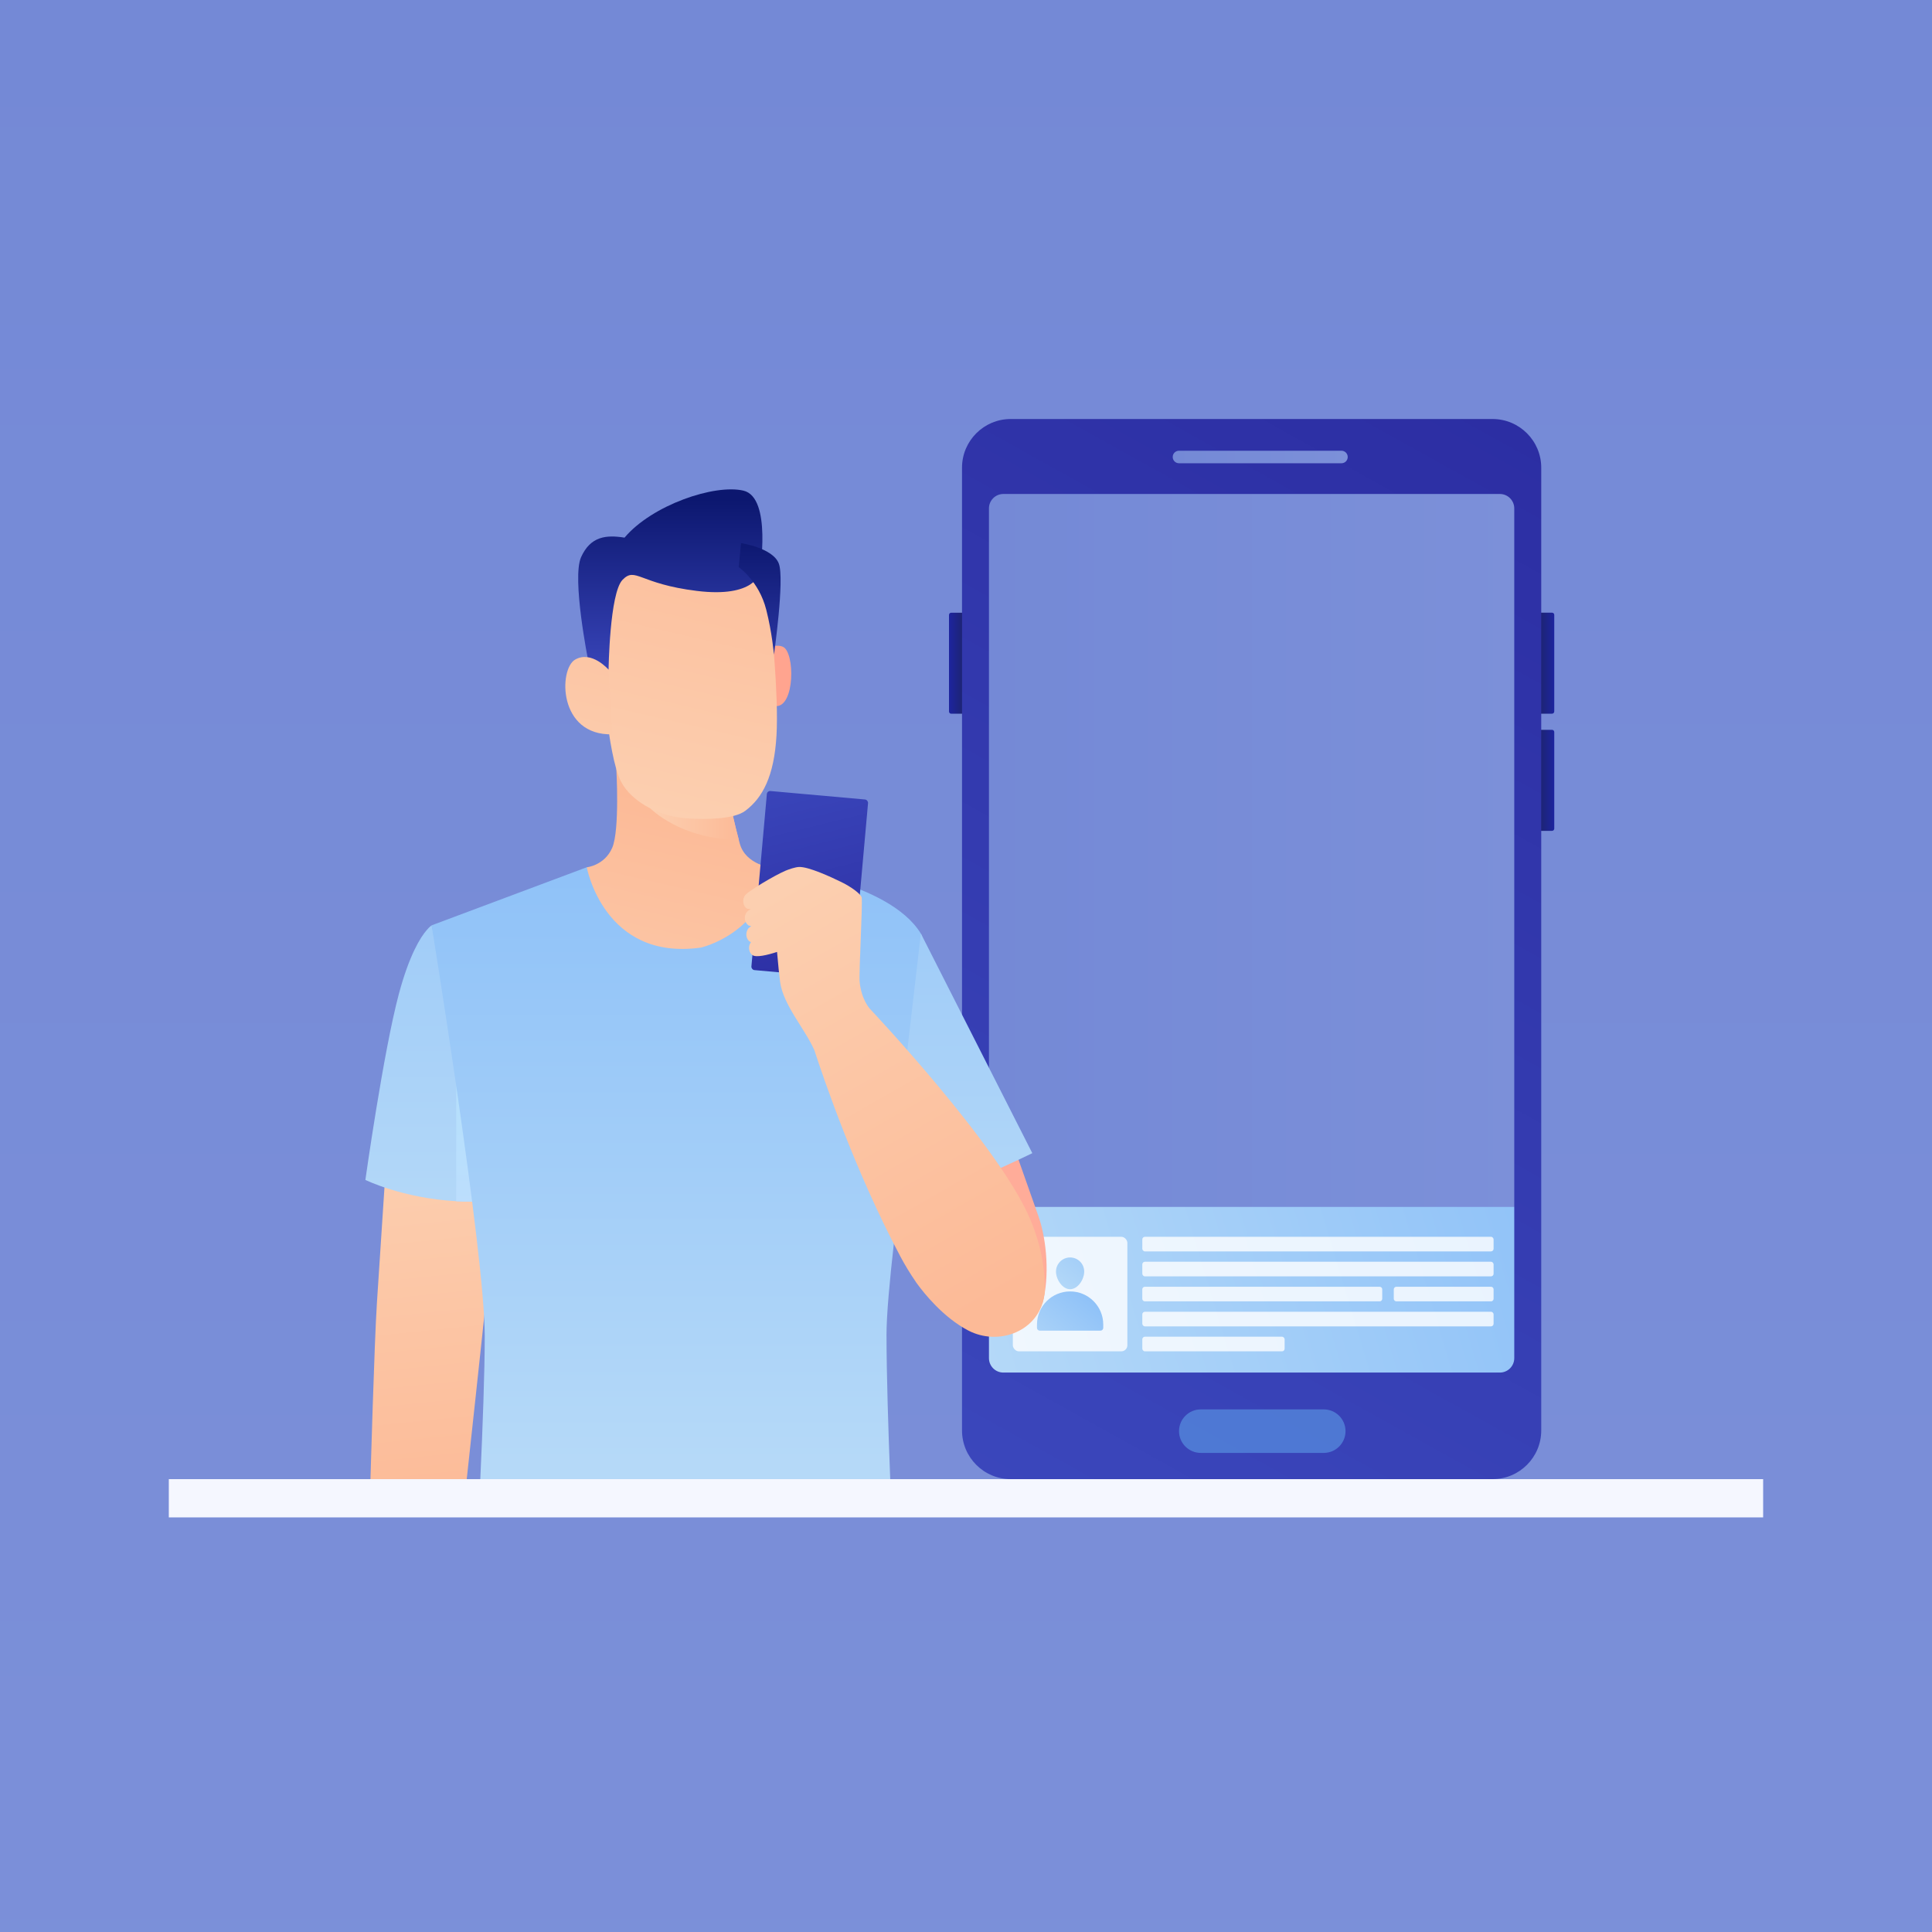 <svg xmlns="http://www.w3.org/2000/svg" xmlns:xlink="http://www.w3.org/1999/xlink" viewBox="0 0 500 500"><rect x="0" y="0" width="500" height="500" fill="#808080" stroke="none"/><defs><style>.cls-1{fill:url(#linear-gradient);}.cls-2{fill:#f5f7ff;}.cls-3{fill:#fff;}.cls-4{fill:#ffa48f;}.cls-5{fill:#ffac99;}.cls-6{fill:#6bbff9;}.cls-7{opacity:.43;}.cls-7,.cls-8{mix-blend-mode:color-dodge;}.cls-9{fill:url(#linear-gradient-8);}.cls-10{fill:url(#linear-gradient-9);}.cls-11{fill:url(#linear-gradient-3);}.cls-12{fill:url(#linear-gradient-4);}.cls-13{fill:url(#linear-gradient-2);}.cls-14{fill:url(#linear-gradient-6);}.cls-15{fill:url(#linear-gradient-7);}.cls-16{fill:url(#linear-gradient-5);}.cls-17{opacity:.8;}.cls-18{fill:url(#linear-gradient-14);}.cls-19{fill:url(#linear-gradient-18);}.cls-20{fill:url(#linear-gradient-22);}.cls-21{fill:url(#linear-gradient-20);}.cls-22{fill:url(#linear-gradient-21);}.cls-23{fill:url(#linear-gradient-23);}.cls-24{fill:url(#linear-gradient-15);}.cls-25{fill:url(#linear-gradient-19);}.cls-26{fill:url(#linear-gradient-17);}.cls-27{fill:url(#linear-gradient-12);}.cls-28{fill:url(#linear-gradient-10);}.cls-29{fill:url(#linear-gradient-11);}.cls-30{isolation:isolate;}.cls-31{fill:url(#linear-gradient-16);}.cls-31,.cls-32{mix-blend-mode:multiply;}.cls-32{fill:url(#linear-gradient-13);}</style><linearGradient id="linear-gradient" x1="250" y1="-16913.98" x2="250" y2="-17455.25" gradientTransform="translate(0 -16919.92) scale(1 -1)" gradientUnits="userSpaceOnUse"><stop offset="0" stop-color="#7489d6"></stop><stop offset="1" stop-color="#7c90d9"></stop></linearGradient><linearGradient id="linear-gradient-2" x1="252.45" y1="245.62" x2="395.38" y2="245.62" gradientTransform="matrix(1, 0, 0, 1, 0, 0)" xlink:href="#linear-gradient"></linearGradient><linearGradient id="linear-gradient-3" x1="253.24" y1="-17277.26" x2="408.11" y2="-17230.59" gradientTransform="translate(0 -16919.92) scale(1 -1)" gradientUnits="userSpaceOnUse"><stop offset="0" stop-color="#b5d9f8"></stop><stop offset="1" stop-color="#8ec1f8"></stop></linearGradient><linearGradient id="linear-gradient-4" x1="395.5" y1="-17091.56" x2="402.23" y2="-17091.56" gradientTransform="translate(0 -16919.92) scale(1 -1)" gradientUnits="userSpaceOnUse"><stop offset="0" stop-color="#1d244c"></stop><stop offset="1" stop-color="#1d249f"></stop></linearGradient><linearGradient id="linear-gradient-5" x1="-3625.79" y1="171.63" x2="-3619.05" y2="171.63" gradientTransform="translate(3871.39 343.27) scale(1 -1)" xlink:href="#linear-gradient-4"></linearGradient><linearGradient id="linear-gradient-6" y1="-17121.88" y2="-17121.88" xlink:href="#linear-gradient-4"></linearGradient><linearGradient id="linear-gradient-7" x1="246.96" y1="-17304.07" x2="397.82" y2="-17032.52" gradientTransform="translate(0 -16919.92) scale(1 -1)" gradientUnits="userSpaceOnUse"><stop offset="0" stop-color="#3b47bc"></stop><stop offset="1" stop-color="#2c2ea3"></stop></linearGradient><linearGradient id="linear-gradient-8" x1="303.5" y1="-17038.2" x2="348.78" y2="-17038.2" xlink:href="#linear-gradient"></linearGradient><linearGradient id="linear-gradient-9" x1="267.71" y1="-17272.99" x2="282.21" y2="-17255.32" xlink:href="#linear-gradient-3"></linearGradient><linearGradient id="linear-gradient-10" x1="273.31" y1="-17253.65" x2="287.81" y2="-17235.97" xlink:href="#linear-gradient-3"></linearGradient><linearGradient id="linear-gradient-11" x1="108.04" y1="-17215.87" x2="117.92" y2="-17312.32" gradientTransform="translate(0 -16919.92) scale(1 -1)" gradientUnits="userSpaceOnUse"><stop offset="0" stop-color="#fccfb0"></stop><stop offset="1" stop-color="#fcba97"></stop></linearGradient><linearGradient id="linear-gradient-12" x1="112.1" y1="-17241.34" x2="112.1" y2="-17083.19" xlink:href="#linear-gradient-3"></linearGradient><linearGradient id="linear-gradient-13" x1="122.04" y1="-17172.38" x2="122.04" y2="-17255.34" gradientTransform="translate(0 -16919.92) scale(1 -1)" gradientUnits="userSpaceOnUse"><stop offset="0" stop-color="#ade1fa"></stop><stop offset="1" stop-color="#c2ddff"></stop></linearGradient><linearGradient id="linear-gradient-14" x1="175.41" y1="-17298.12" x2="175.41" y2="-17139.97" xlink:href="#linear-gradient-3"></linearGradient><linearGradient id="linear-gradient-15" x1="160.97" y1="-17208.64" x2="179.65" y2="-17128.4" xlink:href="#linear-gradient-11"></linearGradient><linearGradient id="linear-gradient-16" x1="168.34" y1="-17132.12" x2="191.19" y2="-17132.12" xlink:href="#linear-gradient-11"></linearGradient><linearGradient id="linear-gradient-17" x1="170.45" y1="-17130.73" x2="191.63" y2="-17039.78" xlink:href="#linear-gradient-11"></linearGradient><linearGradient id="linear-gradient-18" x1="173.46" y1="-17094.44" x2="173.46" y2="-17049.11" gradientTransform="translate(0 -16919.92) scale(1 -1)" gradientUnits="userSpaceOnUse"><stop offset="0" stop-color="#3945ba"></stop><stop offset="1" stop-color="#0c176f"></stop></linearGradient><linearGradient id="linear-gradient-19" x1="196.6" y1="-17104.29" x2="196.6" y2="-17059.12" xlink:href="#linear-gradient-18"></linearGradient><linearGradient id="linear-gradient-20" x1="146.76" y1="-17127.09" x2="165.55" y2="-17046.42" xlink:href="#linear-gradient-11"></linearGradient><linearGradient id="linear-gradient-21" x1="248.53" y1="-17246.45" x2="248.53" y2="-17088.29" xlink:href="#linear-gradient-3"></linearGradient><linearGradient id="linear-gradient-22" x1="198.91" y1="353.49" x2="207.41" y2="411.26" gradientTransform="translate(-61.04 -112.39) rotate(-10.55)" xlink:href="#linear-gradient-7"></linearGradient><linearGradient id="linear-gradient-23" x1="194.41" y1="385.95" x2="243.9" y2="495.5" gradientTransform="translate(-29.52 -135.16) rotate(-5.43)" xlink:href="#linear-gradient-11"></linearGradient></defs><g class="cls-30"><g id="BACKGROUND"><rect class="cls-1" width="500" height="500"></rect></g><g id="OBJECTS"><g><rect class="cls-2" x="43.69" y="382.8" width="412.61" height="9.9"></rect><g><g><rect class="cls-13" x="252.45" y="111.92" width="142.92" height="267.39" rx="3.22" ry="3.22"></rect><rect class="cls-11" x="253.31" y="312.35" width="141.22" height="47.36"></rect><path class="cls-12" d="M395.5,158.56h6.17c.32,0,.57,.26,.57,.57v25c0,.32-.26,.57-.57,.57h-6.17v-26.14h0Z"></path><path class="cls-16" d="M245.6,158.56h6.17c.32,0,.57,.26,.57,.57v25c0,.32-.26,.57-.57,.57h-6.17v-26.14h0Z" transform="translate(497.94 343.27) rotate(180)"></path><path class="cls-14" d="M395.5,188.88h6.17c.32,0,.57,.26,.57,.57v25c0,.32-.26,.57-.57,.57h-6.17v-26.14h0Z"></path><path class="cls-15" d="M386.28,108.44h-124.72c-6.94,0-12.59,5.65-12.59,12.59v249.18c0,6.94,5.65,12.59,12.59,12.59h124.72c6.94,0,12.59-5.65,12.59-12.59V121.03c0-6.94-5.65-12.59-12.59-12.59Zm-130.34,243.05V131.58c0-2.07,1.67-3.74,3.74-3.74h128.47c2.07,0,3.74,1.67,3.74,3.74v219.9c0,2.07-1.67,3.74-3.74,3.74h-128.47c-2.07,0-3.74-1.67-3.74-3.74Z"></path><g class="cls-8"><path class="cls-9" d="M347.17,119.89h-42.05c-.89,0-1.62-.72-1.62-1.62s.72-1.62,1.62-1.62h42.05c.89,0,1.62,.72,1.62,1.62s-.72,1.62-1.62,1.62Z"></path></g><g class="cls-7"><path class="cls-6" d="M342.59,376.01h-31.83c-3.11,0-5.63-2.52-5.63-5.63s2.52-5.63,5.63-5.63h31.83c3.11,0,5.63,2.52,5.63,5.63s-2.52,5.63-5.63,5.63Z"></path></g><g class="cls-17"><rect class="cls-3" x="262.12" y="320.08" width="29.64" height="29.64" rx="1.56" ry="1.56"></rect><rect class="cls-3" x="295.63" y="320.08" width="90.91" height="3.78" rx=".67" ry=".67"></rect><rect class="cls-3" x="295.63" y="326.54" width="90.91" height="3.78" rx=".67" ry=".67"></rect><path class="cls-3" d="M296.29,333.01h60.76c.37,0,.67,.3,.67,.67v2.44c0,.37-.3,.67-.67,.67h-60.76c-.37,0-.67-.3-.67-.67v-2.44c0-.37,.3-.67,.67-.67Z"></path><rect class="cls-3" x="295.63" y="339.48" width="90.91" height="3.78" rx=".67" ry=".67"></rect><rect class="cls-3" x="295.63" y="345.94" width="36.83" height="3.78" rx=".67" ry=".67"></rect><path class="cls-3" d="M361.38,333.01h24.49c.37,0,.67,.3,.67,.67v2.44c0,.37-.3,.67-.67,.67h-24.49c-.37,0-.67-.3-.67-.67v-2.44c0-.37,.3-.67,.67-.67Z"></path></g><g><path class="cls-10" d="M276.94,334.22h0c-4.73,0-8.57,3.84-8.57,8.57v.86c0,.4,.32,.72,.72,.72h15.71c.4,0,.72-.32,.72-.72v-.86c0-4.73-3.84-8.57-8.57-8.57Z"></path><path class="cls-28" d="M280.59,329.08c0,2.02-1.63,4.57-3.65,4.57s-3.65-2.56-3.65-4.57,1.63-3.65,3.65-3.65,3.65,1.63,3.65,3.65Z"></path></g></g><g><path class="cls-29" d="M99.89,301.34s-1.67,25.58-2.34,35.78c-.67,10.2-1.67,45.68-1.67,45.68h24.91s4.35-40,5.18-48.36c.84-8.36,3.68-33.1,3.68-33.1"></path><path class="cls-4" d="M198.43,167.61s3.41-1.22,4.73,.17c2.77,2.94,2.19,16.78-3.29,14.76"></path><path class="cls-5" d="M225.87,297.94l19.43,42.41,19.37,3.29,5.19-6.57c1.73-6.61,1.14-15.93-1.13-22.37l-13.12-37.17"></path><path class="cls-27" d="M129.65,310.58c-1.23,.13-2.43,.24-3.64,.29-2.78,.16-5.43,.16-7.94,0-14.02-.8-23.51-5.51-23.51-5.51,0,0,4.65-33.12,8.67-48.15,2.7-10.06,5.56-14.61,7.2-16.5,.8-.94,1.28-1.23,1.28-1.23l17.95,71.1Z"></path><path class="cls-32" d="M126.01,310.87c-2.78,.16-5.43,.16-7.94,0v-29.93l2.89,9.36,5.06,20.57Z"></path><path class="cls-18" d="M229.43,345.7c0,9.66,.45,24.1,.96,37.1H124.3c.62-13.37,1.15-27.77,1.15-37.1,0-21.48-13.75-106.22-13.75-106.22l40.15-15.03,24.02,12.76,23.99-12.76s30.04,3.44,38.45,17.15c4.09,6.67-8.89,82.62-8.89,104.1Z"></path><g><path class="cls-24" d="M199.87,224.6c-2.46,17.11-18.51,20.64-18.51,20.64-25.07,3.5-29.5-20.79-29.5-20.79,0,0,4.59-.45,6.58-5.04,1.99-4.59,1.06-20.5,1.06-20.5l28.75,5.61s.2,1.04,.54,2.6c.57,2.64,1.47,6.78,2.4,10.19,.09,.36,.18,.7,.27,1.02,1.51,5.51,8.41,6.28,8.41,6.28Z"></path><path class="cls-31" d="M191.19,217.3c-14.96,.02-22.85-8.07-22.85-8.07l20.45-2.12c.57,2.64,1.47,6.78,2.4,10.19Z"></path><path class="cls-26" d="M155.65,170.93s1.48,24.36,5.04,31.29c1.43,2.77,3.86,4.81,6.28,6.26,3.46,2.07,7.41,3.15,11.44,3.36,4.57,.23,11.56,.18,14.47-2,4.48-3.36,7.47-8.94,8.08-19.54,.61-10.6-1.43-29.45-1.43-29.45,0,0-4.28-15.39-9.07-16.51-4.79-1.12-25.27-1.12-28.54,1.83-3.26,2.96-7.46,11.7-6.27,24.77Z"></path><path class="cls-19" d="M157.49,173.3l-5.27-2.37s-4.28-21.33-1.83-26.75c2.45-5.43,6.54-5.79,11.24-5.04,7.15-8.47,23.34-13.92,30.78-12.16,7.44,1.76,4.2,21.3,4.2,21.3,0,0-1.27,6.49-16.25,4.65-14.98-1.83-15.87-6.33-19.24-2.88-3.36,3.45-3.62,23.25-3.62,23.25Z"></path><path class="cls-25" d="M191.17,146.77s5.24,3.57,7.13,11.01c1.51,5.92,2,11.62,2,11.62,0,0,2.79-19.47,1.26-23.54-1.53-4.08-9.78-5.3-9.78-5.3"></path><path class="cls-21" d="M157.49,173.3s-4.36-5.05-8.64-2.6c-4.28,2.45-4.43,19.72,9.63,19.34l-.99-16.74Z"></path></g><path class="cls-22" d="M238.32,241.6l28.84,56.84s-18.69,9.19-37.25,15.54"></path><rect class="cls-20" x="196.43" y="205.7" width="26.29" height="46.53" rx=".85" ry=".85" transform="translate(21.25 -17.77) rotate(5.12)"></rect><path class="cls-23" d="M266.64,315.59c-8.01-19.06-41.49-54.49-41.49-54.49h0s-2.23-2.33-2.68-7.04c-.21-2.18,.79-19.97,.54-21.77-.09-.64-1.81-2.17-4.42-3.58h.01s-.08-.04-.2-.1c-.27-.14-.56-.28-.84-.42-2.39-1.17-8.3-3.92-10.77-3.82-1,.04-2.63,.6-3.55,.99-2.78,1.19-9.42,5.15-10.35,6.28-.93,1.13-.58,2.81,.33,3.44,.2,.14,.59,.18,1.07,.17-.47,.29-.82,.55-.99,.75-.93,1.13-.56,2.78,.33,3.44,.18,.13,.46,.2,.8,.22-.33,.22-.59,.42-.72,.58-.93,1.13-.61,2.85,.33,3.44,.09,.05,.2,.09,.32,.13-.87,1.13-.53,2.75,.36,3.37,.98,.69,3.89-.01,6.38-.82,.28,3.24,.57,6.12,.8,7.82,.82,5.92,6.41,12.1,8.81,17.51,0,.02,.02,.02,.03,.04,2.32,7.15,10.57,31.45,22.3,53.49,1.15,2.17,2.5,4.38,3.95,6.49v.03c.07,.08,.23,.31,.48,.65,1.54,2.11,6.63,8.59,13.15,11.96,7.55,3.91,17.26,.5,19.38-7.74,.13-.49,.23-1.01,.3-1.54,.01-.17,.05-.34,.09-.48,.13-5.38-.7-11.75-3.75-19.02Z"></path></g></g></g></g></g></svg>